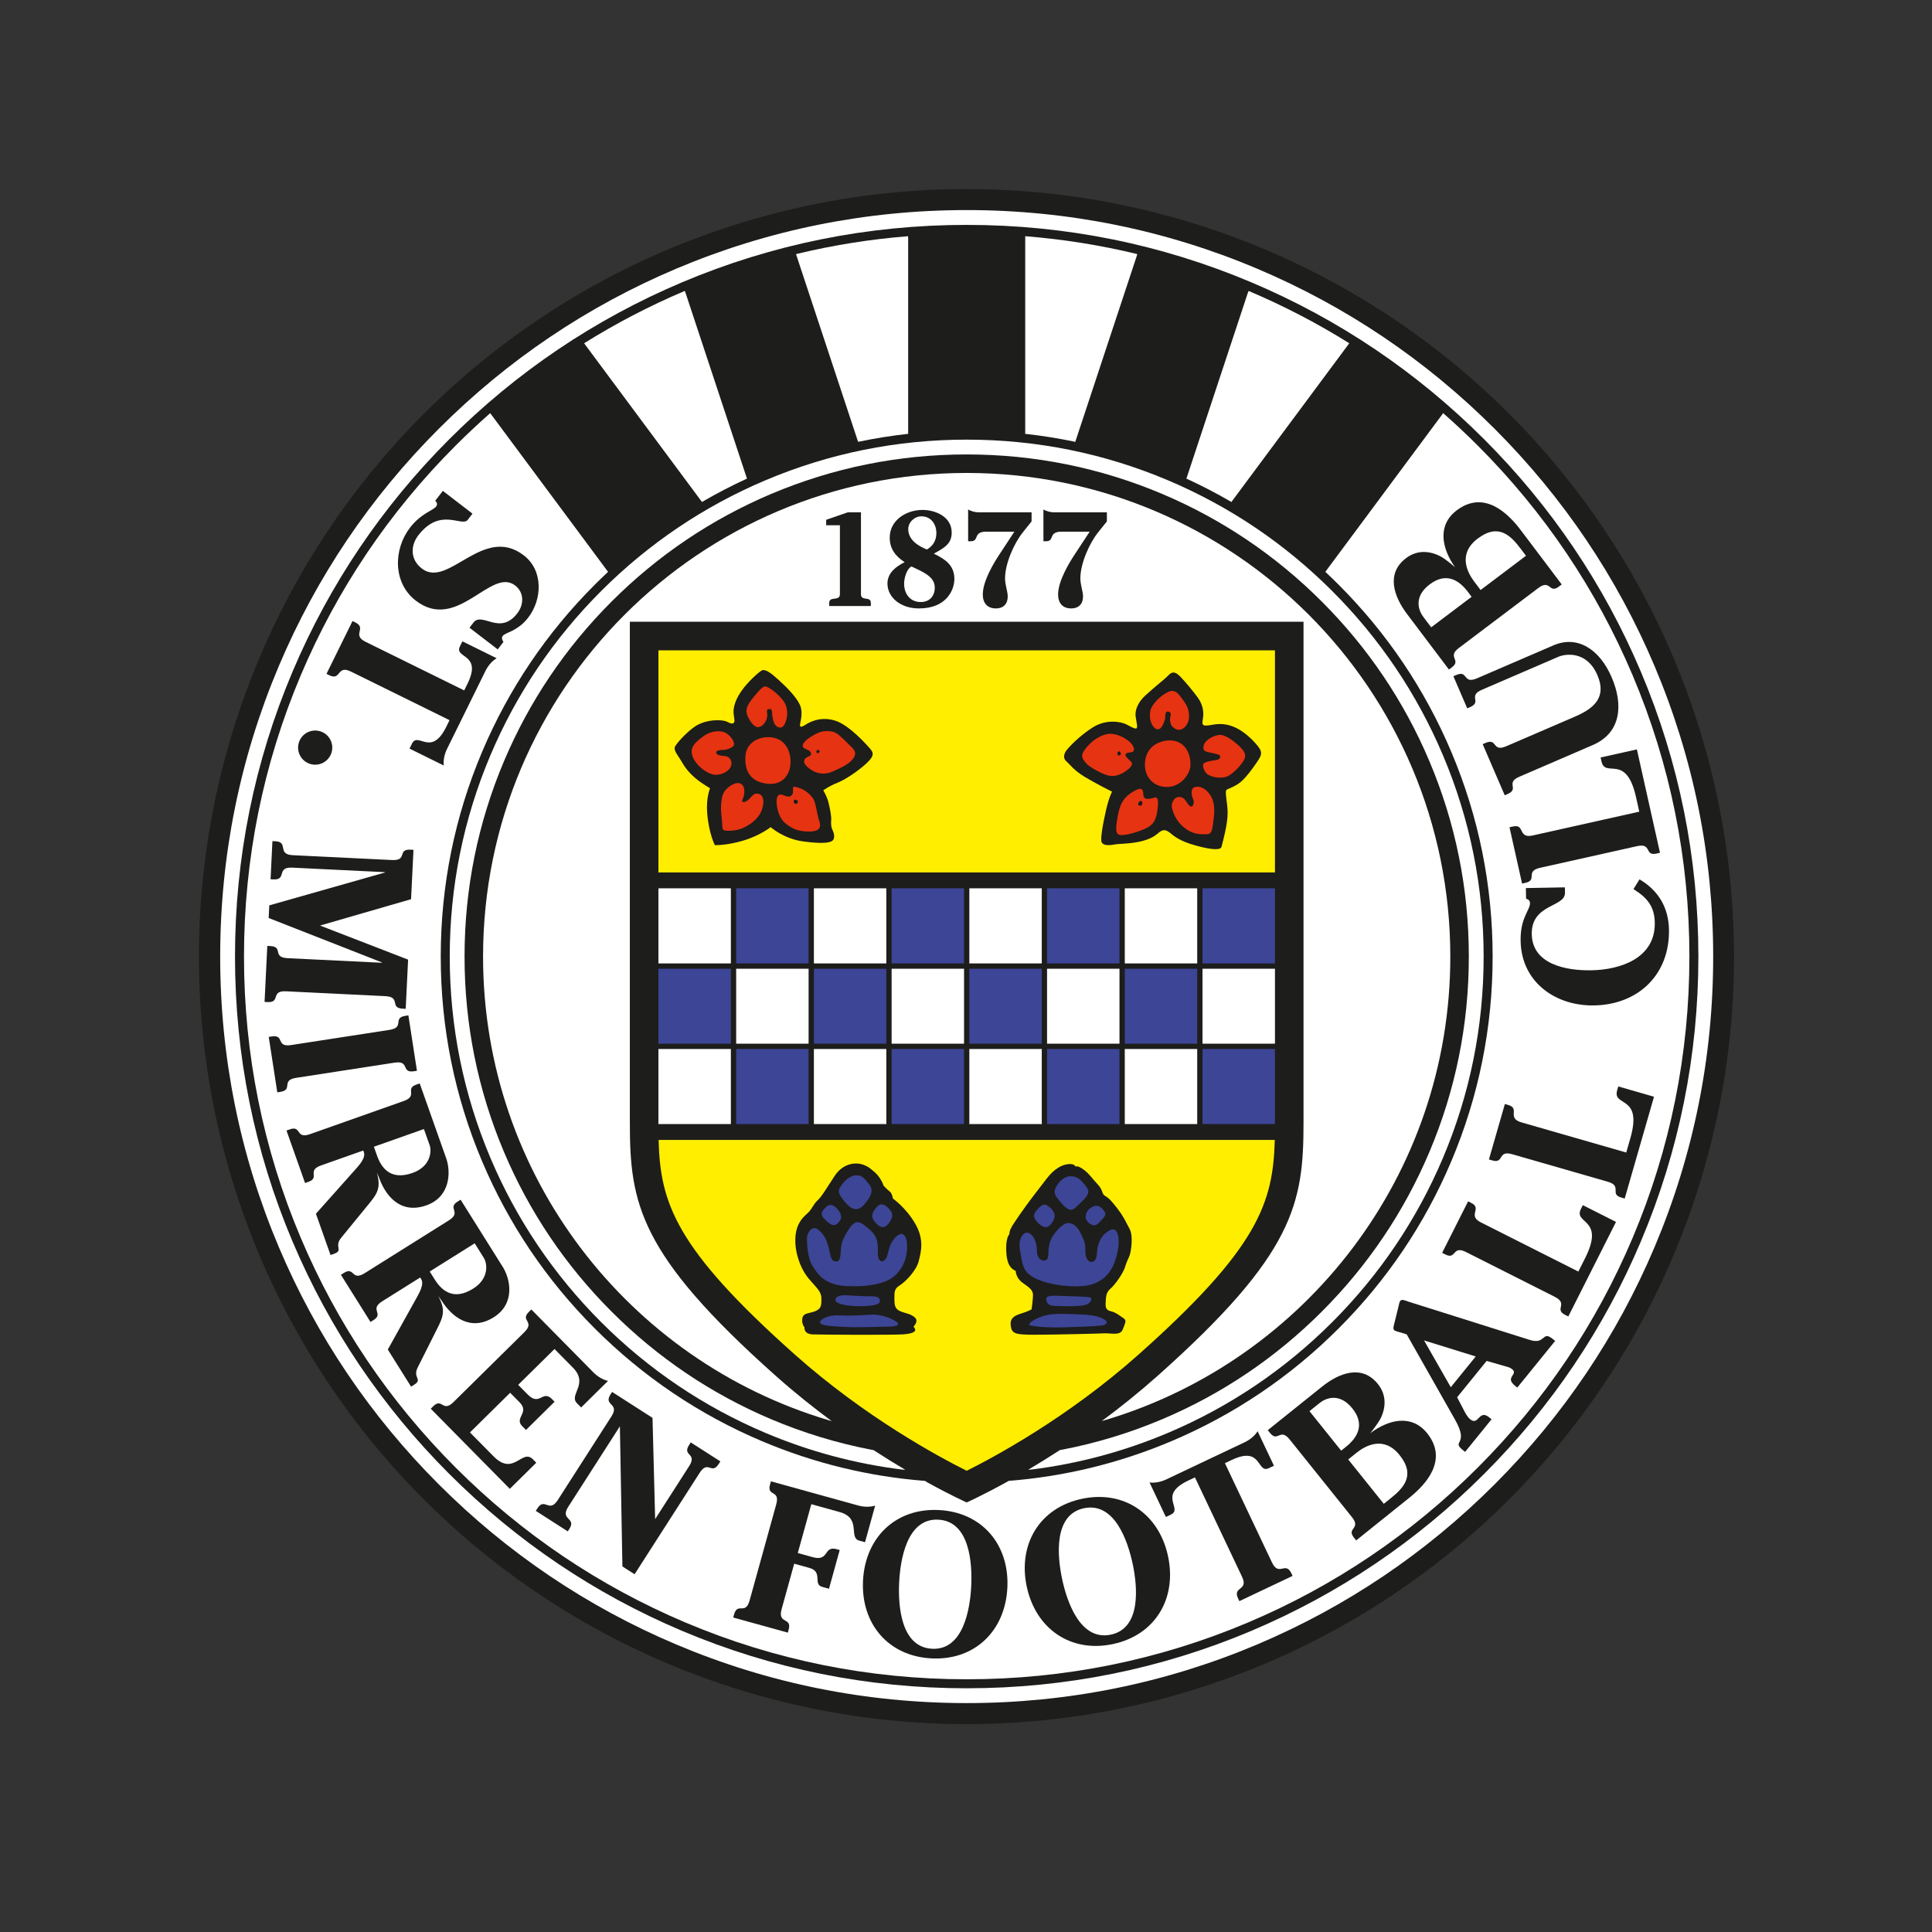 <?xml version="1.0" encoding="utf-8"?>
<!-- Generator: Adobe Illustrator 24.1.2, SVG Export Plug-In . SVG Version: 6.00 Build 0)  -->
<svg version="1.1" id="Слой_1" xmlns="http://www.w3.org/2000/svg" xmlns:xlink="http://www.w3.org/1999/xlink" x="0px" y="0px"
	 viewBox="0 0 1024 1024" style="enable-background:new 0 0 1024 1024;" xml:space="preserve">
<rect x="0" y="0" width="1024" height="1024" fill="#333333" stroke="none"/>
<style type="text/css">
	.st0{clip-path:url(#SVGID_2_);fill:#1D1D1B;}
	.st1{clip-path:url(#SVGID_2_);fill:#FFFFFF;}
	.st2{clip-path:url(#SVGID_2_);fill:#FFEE00;}
	.st3{clip-path:url(#SVGID_2_);fill:#3D4596;}
	.st4{clip-path:url(#SVGID_2_);fill:#E63312;}
</style>
<g>
	<g>
		<defs>
			<rect id="SVGID_1_" x="-442.667" y="-411" width="1910.667" height="1910.667"/>
		</defs>
		<clipPath id="SVGID_2_">
			<use xlink:href="#SVGID_1_"  style="overflow:visible;"/>
		</clipPath>
		
			<ellipse transform="matrix(0.707 -0.707 0.707 0.707 -208.44 510.796)" class="st0" cx="512.365" cy="507.008" rx="406.876" ry="406.876"/>
		<path class="st1" d="M361.417,864.353L361.417,864.353
			c47.798,20.217,98.585,30.467,150.948,30.467
			c52.362,0,103.148-10.251,150.947-30.467c46.179-19.533,87.655-47.498,123.277-83.12
			c35.623-35.623,63.588-77.099,83.12-123.277
			c20.217-47.799,30.467-98.587,30.467-150.949c0-52.362-10.251-103.148-30.467-150.948
			c-19.531-46.179-47.497-87.654-83.12-123.277
			c-35.622-35.621-77.099-63.587-123.277-83.118
			c-47.799-20.217-98.587-30.469-150.947-30.469
			c-52.362,0-103.149,10.252-150.948,30.469
			c-46.178,19.531-87.654,47.497-123.277,83.118
			c-35.622,35.623-63.587,77.099-83.119,123.277
			c-20.217,47.8-30.468,98.586-30.468,150.948c0,52.362,10.252,103.15,30.468,150.949
			c19.532,46.178,47.497,87.653,83.119,123.277
			C273.763,816.855,315.238,844.82,361.417,864.353z M358.358,871.583
			c-47.113-19.93-89.429-48.458-125.769-84.801
			c-36.341-36.34-64.87-78.655-84.798-125.769
			c-20.628-48.769-31.088-100.586-31.088-154.005
			c0-53.418,10.46-105.235,31.088-154.006
			c19.928-47.114,48.458-89.429,84.798-125.769
			c36.34-36.341,78.656-64.871,125.769-84.799
			c48.772-20.628,100.588-31.088,154.007-31.088c53.417,0,105.235,10.46,154.004,31.088
			c47.115,19.928,89.43,48.458,125.77,84.799
			c36.343,36.339,64.871,78.655,84.8,125.769
			c20.628,48.771,31.087,100.588,31.087,154.006
			c0,53.419-10.458,105.236-31.087,154.005
			c-19.929,47.114-48.457,89.429-84.8,125.769
			c-36.34,36.343-78.655,64.871-125.77,84.801
			c-48.769,20.628-100.585,31.087-154.004,31.087S407.13,892.212,358.358,871.583"/>
		<path class="st2" d="M349.931,462.419h325.347l0.478-0.009c0-53.534,0-105.595,0-117.729
			c-26.537,0-300.246,0-326.78,0c0,12.136,0,64.213,0,117.755L349.931,462.419z"/>
		<polygon class="st3" points="390.181,510.64 390.181,470.777 390.653,470.83 428.219,470.83 
			428.573,470.847 428.573,510.517 428.586,510.637 390.371,510.637 		"/>
		<path class="st3" d="M387.377,553.061v-39.618l-0.177-0.004h-38.017l-0.207,0.014
			c0,8.845,0,35.842,0,39.431l0.019,0.292h38.385L387.377,553.061z"/>
		<polygon class="st3" points="390.276,555.982 428.569,555.982 428.573,556.087 428.573,595.815 
			427.868,595.788 390.16,595.788 390.181,595.183 390.181,555.981 		"/>
		<path class="st3" d="M637.353,510.623v-39.798l0.265,0.006h37.59l0.549-0.001
			c0,8.89,0,23.542,0,39.726l-0.004,0.082H637.641L637.353,510.623z"/>
		<path class="st3" d="M637.353,555.981v39.762l0.498,0.045h37.918l-0.013-0.687
			c0,0,0-17.157,0-39.153l-0.619,0.035h-37.672L637.353,555.981z"/>
		<polygon class="st3" points="596.161,553.178 634.427,553.178 634.55,553.189 634.55,513.6 
			634.539,513.44 596.306,513.44 596.156,513.443 596.156,553.072 		"/>
		<polygon class="st3" points="554.961,510.534 554.961,470.847 555.147,470.83 593.136,470.83 
			593.353,470.824 593.353,510.641 593.153,510.637 554.953,510.637 		"/>
		<polygon class="st3" points="554.961,556.05 554.961,595.815 555.638,595.788 592.574,595.788 
			593.353,595.815 593.353,555.992 593.228,555.982 554.961,555.982 		"/>
		<polygon class="st3" points="513.765,553.048 513.765,513.444 513.902,513.44 552.029,513.44 
			552.158,513.443 552.158,553.178 552.065,553.178 513.771,553.178 		"/>
		<polygon class="st3" points="431.375,553.189 431.375,513.461 431.565,513.44 469.762,513.44 
			469.767,513.548 469.767,553.084 469.768,553.178 431.454,553.178 		"/>
		<polygon class="st3" points="472.572,556.074 472.572,595.743 473.285,595.788 510.431,595.788 
			510.963,595.743 510.963,555.981 510.841,555.982 472.572,555.982 		"/>
		<polygon class="st3" points="472.567,510.637 510.799,510.637 510.963,510.623 510.963,470.824 
			510.758,470.83 472.77,470.83 472.572,470.848 472.572,510.517 		"/>
		<path class="st1" d="M543.385,230.002V126.459l0.01-1.269
			c20.097,1.6,39.908,4.763,59.348,9.467l-0.121,0.645l-32.708,98.9
			l-0.618-0.15c-8.325-1.728-16.734-3.072-25.218-4.028L543.385,230.002z"/>
		<path class="st1" d="M371.233,264.948l-61.035-82.183l-0.59-0.844
			c16.812-10.501,34.459-19.694,52.865-27.528l0.546-0.173l32.746,99.015
			l0.139,0.436c-8.16,3.753-16.104,7.88-23.819,12.374L371.233,264.948z"/>
		<path class="st1" d="M586.238,752.535C691.795,720.821,768.696,622.895,768.696,507.008
			c0-141.568-114.763-256.332-256.331-256.332c-141.569,0-256.332,114.763-256.332,256.332
			c0,116.092,77.174,214.157,183.019,245.693l1.783,0.533
			c-9.651-7.121-19.656-15.107-29.59-23.947
			c-72.543-64.566-77.408-91.433-77.408-134.185V329.543h357.057v265.558
			c0,42.753-4.865,69.619-77.41,134.185c-9.91,8.818-19.893,16.792-29.523,23.899
			L586.238,752.535z"/>
		<path class="st1" d="M563.446,768.27c17.962-3.49,35.514-8.844,52.517-16.037
			c31.693-13.405,60.155-32.593,84.593-57.033
			c24.441-24.439,43.629-52.9,57.035-84.594
			c13.882-32.817,20.919-67.672,20.919-103.598s-7.037-70.781-20.919-103.598
			c-13.405-31.693-32.594-60.155-57.035-84.593
			c-24.438-24.44-52.9-43.628-84.593-57.033
			c-32.817-13.881-67.673-20.919-103.598-20.919c-35.926,0-70.781,7.038-103.599,20.919
			c-31.693,13.405-60.155,32.593-84.593,57.033
			c-24.439,24.438-43.627,52.9-57.033,84.593
			c-13.881,32.818-20.918,67.673-20.918,103.598s7.037,70.781,20.918,103.598
			c13.406,31.694,32.594,60.155,57.033,84.594
			c24.439,24.441,52.9,43.628,84.593,57.033
			c17.151,7.255,34.859,12.639,52.984,16.129l1.266,0.236
			c5.958,3.874,11.6,7.347,16.792,10.418l-1.391-0.083
			c-25.017-3.084-49.362-9.596-72.708-19.469
			c-32.631-13.801-61.931-33.554-87.088-58.712
			c-25.158-25.158-44.912-54.459-58.713-87.088
			c-14.291-33.789-21.538-69.674-21.538-106.656c0-36.981,7.246-72.865,21.538-106.656
			c13.801-32.629,33.555-61.929,58.713-87.088
			c25.158-25.158,54.458-44.911,87.088-58.712
			c33.79-14.292,69.674-21.538,106.656-21.538s72.865,7.246,106.656,21.538
			c32.63,13.801,61.93,33.554,87.088,58.712
			c25.158,25.159,44.909,54.458,58.711,87.088
			c14.294,33.79,21.54,69.675,21.54,106.656c0,36.982-7.246,72.867-21.54,106.656
			c-13.801,32.629-33.553,61.93-58.711,87.088
			c-25.158,25.158-54.458,44.911-87.088,58.714
			c-23.151,9.79-47.284,16.275-72.078,19.389l-1.978,0.137
			c5.213-3.082,10.874-6.571,16.856-10.462L563.446,768.27z"/>
		<path class="st1" d="M533.62,785.477c-13.037,7.202-21.255,10.85-21.255,10.85
			s-8.086-3.588-20.939-10.676l-1.111-0.737
			c-29.843-2.324-58.839-9.378-86.464-21.063
			c-33.198-14.04-63.007-34.137-88.6-59.73
			c-25.593-25.595-45.69-55.405-59.731-88.601
			c-14.543-34.381-21.916-70.89-21.916-108.513c0-37.623,7.374-74.133,21.916-108.513
			c14.041-33.197,34.138-63.007,59.731-88.601c2.142-2.141,4.314-4.244,6.515-6.31
			l0.548-0.454l-62.068-83.575l-0.439-0.562
			c-6.26,5.502-12.361,11.223-18.296,17.159
			c-35.186,35.185-62.809,76.152-82.1,121.763
			c-19.968,47.209-30.092,97.37-30.092,149.092
			c0,51.72,10.124,101.882,30.092,149.092
			c19.292,45.609,46.914,86.576,82.1,121.763
			c35.185,35.185,76.153,62.808,121.763,82.1
			c47.208,19.966,97.369,30.092,149.092,30.092
			c51.721,0,101.882-10.126,149.092-30.092c45.609-19.292,86.577-46.915,121.763-82.1
			c35.184-35.187,62.807-76.154,82.099-121.763
			c19.966-47.21,30.092-97.372,30.092-149.092c0-51.721-10.126-101.882-30.092-149.092
			c-19.294-45.611-46.915-86.577-82.099-121.763
			c-5.821-5.822-11.8-11.435-17.933-16.839l-0.354-0.365l-62.481,84.133
			l0.613,0.596c2.165,2.034,4.303,4.107,6.413,6.215
			c25.594,25.594,45.691,55.404,59.731,88.601
			c14.543,34.38,21.916,70.89,21.916,108.513c0,37.623-7.373,74.132-21.916,108.513
			c-14.04,33.196-34.137,63.005-59.731,88.601
			c-25.593,25.593-55.402,45.69-88.601,59.731
			c-27.566,11.659-56.501,18.709-86.279,21.047L533.62,785.477z"/>
		<path class="st1" d="M421.911,134.71l32.878,99.41l0.457-0.031
			c8.614-1.793,17.318-3.177,26.103-4.146l-0.003-0.877V125.991l-0.111-0.794
			c-19.831,1.584-39.384,4.689-58.577,9.297L421.911,134.71z"/>
		<path class="st1" d="M661.396,155.169l-32.585,98.535l0.371,0.13
			c7.844,3.62,15.484,7.587,22.916,11.894l0.553,0.356l62.483-84.133
			l-0.482-0.322c-16.809-10.466-34.451-19.626-52.849-27.428L661.396,155.169z"/>
		<path class="st2" d="M349.074,604.226c0.865,33.307,8.758,57.252,72.236,113.751
			c37.416,33.301,76.326,54.224,91.055,61.563
			c14.728-7.338,53.638-28.262,91.055-61.563
			c63.522-56.538,71.382-80.476,72.238-113.822l-0.8,0.043h-325.208L349.074,604.226z"
			/>
		<path class="st0" d="M437.89,275.5l11.444-3.956h6.994v43.378
			c0,3.956,5.229,0.848,5.229,4.591v1.696h-22.043v-1.696
			c0-3.743,5.652-0.636,5.652-4.591v-36.525h-7.276V275.5z"/>
		<path class="st0" d="M496.298,282.565c0-4.805-2.897-8.902-7.913-8.902
			c-3.602,0-6.993,3.038-6.993,6.783c0,5.652,5.156,8.901,9.89,10.809
			C494.602,289.276,496.298,286.38,496.298,282.565z M483.086,300.227
			c-2.613,1.414-3.884,6.288-3.884,9.114c0,5.369,3.108,9.749,8.831,9.749
			c4.662,0,7.417-3.18,7.417-7.63c0-4.874-4.238-7.207-8.054-9.185L483.086,300.227
			 M494.956,293.445c5.863,2.897,10.88,6.005,10.88,13.422
			c0,5.512-3.886,15.615-18.793,15.615c-9.821,0-16.673-5.935-16.673-13.212
			c0-5.651,4.592-9.043,9.113-11.304c-4.804-3.108-7.913-7.064-7.913-12.999
			c0-9.326,8.831-14.695,17.378-14.695c7.066,0,15.472,3.743,15.472,11.939
			c0,5.158-2.753,7.348-6.852,9.749L494.956,293.445"/>
		<path class="st0" d="M546.758,276.348l-4.521,5.653c-4.803,5.934-9.538,16.743-9.538,24.514
			c0,3.673,1.414,6.853,1.414,9.678c0,3.887-2.332,6.289-6.217,6.289
			c-4.665,0-6.996-2.897-6.996-7.417c0-7.348,6.289-17.381,8.761-21.124
			l7.983-12.151h-14.835c-7.419,0-3.461,5.087-8.337,5.087h-1.342v-16.884
			c1.624,1.059,3.815,1.553,5.723,1.553h27.905V276.348z"/>
		<path class="st0" d="M586.674,276.348l-4.521,5.653c-4.804,5.934-9.538,16.743-9.538,24.514
			c0,3.673,1.412,6.853,1.412,9.678c0,3.887-2.33,6.289-6.217,6.289
			c-4.662,0-6.993-2.897-6.993-7.417c0-7.348,6.287-17.381,8.759-21.124
			l7.982-12.151h-14.833c-7.419,0-3.464,5.087-8.337,5.087h-1.343v-16.884
			c1.625,1.059,3.815,1.553,5.723,1.553h27.906V276.348z"/>
		<path class="st0" d="M247.889,275.544c-3.05,3.971-14.515-6.986-26.197,8.219
			c-4.025,5.238-4.494,12.668,1.926,17.602
			c14.023,10.773,32.469-23.552,54.012-7.001
			c10.391,7.984,9.808,23.254,2.345,32.97c-2.727,3.547-5.733,5.538-8.219,6.85
			c-2.571,1.25-4.54,1.887-5.318,2.9c-0.78,1.014-0.24,2.235,0.41,3.136
			l-3.051,3.971l-14.952-11.488l2.077-2.704
			c4.609-5.999,14.002,7.131,23.283-4.95c3.504-4.562,3.727-10.974-1.171-14.738
			c-12.842-9.865-30.612,24.979-52.661,8.039
			c-12.165-9.346-11.916-27.155-3.088-38.645
			c5.842-7.603,12.251-9.127,13.875-11.239c0.844-1.098,0.472-2.19-0.477-3.053
			l4.025-5.237l15.713,12.073L247.889,275.544z"/>
		<path class="st0" d="M263.235,348.875c-2.517,1.492-4.645,4.124-5.918,6.705
			l-20.391,41.376c-1.273,2.58-2.064,5.872-1.713,8.777l-18.156-8.949
			l1.319-2.675c3.203-6.498,10.142,7.374,18.15-8.87l1.741-3.535l-52.269-25.762
			c-7.549-3.72-5.117,5.079-11.519,1.923l-1.433-0.705l13.798-27.998l1.434,0.706
			c6.403,3.155-2.058,6.587,5.491,10.308l52.269,25.762l1.743-3.537
			c8.006-16.243-7.223-13.298-4.02-19.796l1.319-2.676L263.235,348.875z"/>
		<path class="st0" d="M164.287,404.873c-4.768-1.53-7.385-6.621-5.855-11.39
			c1.531-4.767,6.622-7.384,11.39-5.854c4.768,1.53,7.384,6.622,5.853,11.389
			C174.146,403.787,169.054,406.402,164.287,404.873z"/>
		<path class="st0" d="M216.304,508.623l-1.273,26.07l-1.596-0.078
			c-7.13-0.348-0.763-6.223-9.17-6.634l-52.671-2.572
			c-8.406-0.41-2.642,6.057-9.771,5.71l-1.596-0.078l1.449-29.687l1.596,0.078
			c7.129,0.347,0.772,6.01,9.179,6.421l49.905,2.435l0.011-0.212l-59.968-23.513
			l0.326-6.703l61.219-17.385l0.011-0.213l-49.16-2.4
			c-8.406-0.41-2.667,6.59-9.797,6.243l-1.595-0.078l0.986-20.217l1.597,0.078
			c7.129,0.347,0.726,6.968,9.132,7.378l52.671,2.571
			c8.406,0.41,2.632-5.845,9.761-5.495l1.596,0.077l-1.278,26.176l-48.252,13.963
			L216.304,508.623z"/>
		<path class="st0" d="M220.989,567.54l-1.579,0.245
			c-7.054,1.087-1.979-5.841-10.296-4.557l-52.117,8.047
			c-8.317,1.284-1.389,6.358-8.443,7.448l-1.58,0.246l-4.535-29.376l1.579-0.245
			c7.055-1.088,1.979,5.84,10.296,4.555l52.117-8.047
			c8.318-1.284,1.389-6.359,8.444-7.448l1.579-0.243L220.989,567.54z"/>
		<path class="st0" d="M198.169,607.795l1.67,4.721c2.168,6.128,6.882,13.385,18.833,9.158
			c9.542-3.373,10.203-11.407,9.067-14.62l-3.057-8.637L198.169,607.795z
			 M170.147,617.709c-7.733,2.734-0.42,6.477-6.648,8.679l-1.808,0.641l-9.841-27.821
			l1.808-0.639c6.228-2.203,2.894,5.305,10.627,2.568l49.714-17.586
			c7.733-2.735,0.42-6.476,6.648-8.68l1.808-0.639l14.034,39.672
			c2.558,7.232,2.26,20.446-10.496,24.958
			c-14.06,4.971-21.833-5.498-25.102-14.738l-1.16-2.642
			c2.27,8.012,0.405,11.046-4.508,16.964l-14.435,17.651
			c-3.856,4.754,1.435,6.611-3.789,8.458l-1.807,0.641l-7.746-21.897l20.306-22.776
			c2.178-2.466,6.246-6.617,5.11-9.832l-0.32-0.903L170.147,617.709"/>
		<path class="st0" d="M227.764,673.926l2.661,4.243c3.453,5.504,9.64,11.558,20.379,4.822
			c8.574-5.377,7.466-13.361,5.653-16.249l-4.868-7.76L227.764,673.926z
			 M202.584,689.721c-6.949,4.359,1.005,6.413-4.591,9.923l-1.624,1.019
			l-15.682-24.999l1.625-1.018c5.595-3.51,3.982,4.544,10.932,0.186l44.671-28.024
			c6.949-4.359-1.004-6.413,4.592-9.921l1.623-1.019l22.361,35.648
			c4.077,6.496,6.673,19.456-4.788,26.646c-12.635,7.926-22.507-0.596-27.715-8.898
			l-1.709-2.325c3.964,7.322,2.807,10.691-0.694,17.539l-10.231,20.378
			c-2.723,5.482,2.846,6.138-1.848,9.082l-1.624,1.019l-12.341-19.674
			l14.839-26.662c1.587-2.884,4.65-7.823,2.839-10.712l-0.51-0.812
			L202.584,689.721"/>
		<path class="st0" d="M274.648,734.003l5.012,5.079c6.511,6.597,7.779-2.735,12.941,2.498
			l1.348,1.365l-15.166,14.965l-2.021-2.047
			c-4.34-4.398,4.115-7.055-1.348-12.589l-5.013-5.082l-21.309,21.027
			l12.496,12.662c10.699,10.845,15.093-4.267,20.856,1.571l1.795,1.821l-14.029,13.843
			l-41.902-42.465l1.365-1.349c4.702-4.639,4.873,3.573,10.712-2.187l37.537-37.038
			c5.84-5.763-2.37-6.044,2.332-10.683l1.364-1.348l32.922,33.369
			c2.021,2.047,4.871,3.873,7.73,4.496l-14.257,14.066l-2.245-2.276
			c-4.414-4.473,6.472-10.126-2.134-18.846l-9.727-9.859L274.648,734.003z"/>
		<path class="st0" d="M347.238,805.173l18.005-28.066c4.544-7.083-3.845-5.251,0.009-11.259
			l0.863-1.346l15.691,10.068l-0.863,1.345c-3.854,6.008-5.596-2.324-10.14,4.76
			l-34.457,53.709l-6.456-4.141l-1.338-74.27l-27.381,42.682
			c-4.544,7.082,4.473,5.655,0.619,11.662l-0.863,1.346l-16.948-10.873
			l0.863-1.346c3.854-6.008,6.225,2.728,10.77-4.357l28.473-44.385
			c4.544-7.083-4.383-5.596-0.529-11.603l0.862-1.345l21.43,13.748
			L347.238,805.173z"/>
		<path class="st0" d="M422.847,823.132l7.905,2.188c8.931,2.473,5.584-6.191,12.668-4.229
			l1.643,0.455l-5.686,20.532l-3.594-0.992c-5.134-1.424,0.667-7.998-6.828-10.072
			l-8.008-2.219l-6.681,24.127c-2.247,8.11,5.636,3.994,3.732,10.873l-0.426,1.539
			l-28.953-8.019l0.426-1.539c1.906-6.878,6.035,0.566,8.281-7.544l14.075-50.821
			c1.138-4.106-0.158-5.019-1.481-5.827c-1.324-0.809-2.676-1.515-1.823-4.596
			l0.512-1.849l46.304,12.824c2.771,0.769,6.153,0.932,8.941,0.046l-5.374,19.405
			l-3.079-0.854c-5.853-1.621,1.41-11.881-10.397-15.15l-14.989-4.152
			L422.847,823.132z"/>
		<path class="st0" d="M514.769,840.648c0.589-12.13-0.782-34.382-17.488-35.194
			c-16.599-0.808-20.123,21.206-20.708,33.23
			c-0.59,12.13,0.781,34.382,17.487,35.194
			C510.658,874.686,514.183,852.672,514.769,840.648z M457.414,837.858
			c1.114-22.877,17.238-38.625,40.116-37.512c22.984,1.119,37.504,18.358,36.397,41.129
			c-1.113,22.877-17.238,38.625-40.115,37.512
			C470.827,877.868,456.306,860.63,457.414,837.858"/>
		<path class="st0" d="M600.362,828.987c-2.512-11.881-9.496-33.052-25.86-29.592
			c-16.259,3.44-14.07,25.626-11.578,37.404
			c2.514,11.881,9.496,33.055,25.859,29.594
			C605.044,862.952,602.853,840.766,600.362,828.987z M544.184,840.872
			c-4.74-22.409,6.853-41.739,29.261-46.479
			c22.513-4.761,40.939,8.218,45.655,30.521
			c4.742,22.409-6.85,41.741-29.258,46.48
			C567.329,876.159,548.902,863.177,544.184,840.872"/>
		<path class="st0" d="M609.275,785.731c2.898,0.396,6.201-0.346,8.801-1.577l41.684-19.756
			c2.597-1.232,5.264-3.321,6.793-5.814l8.67,18.289l-2.697,1.279
			c-6.546,3.104-3.366-12.078-19.731-4.322l-3.563,1.689L674.191,828.175
			c3.605,7.605,7.165-0.802,10.221,5.648l0.685,1.444l-28.206,13.369l-0.685-1.444
			c-3.057-6.451,5.706-3.884,2.101-11.489l-24.958-52.657l-3.563,1.687
			c-16.365,7.757-2.602,14.908-9.147,18.011l-2.697,1.277L609.275,785.731z"/>
		<path class="st0" d="M733.437,797.056l3.491-2.799
			c6.899-5.533,13.544-12.229,4.879-23.033
			c-8.333-10.389-18.008-5.085-22.828-1.219l-4.404,3.533L733.437,797.056z
			 M710.842,768.883l2.576-2.066c5.901-4.732,10.301-11.676,3.369-20.319
			c-6.931-8.643-14.265-5.356-17.257-2.956l-5.485,4.398L710.842,768.883
			 M718.805,816.44l-1.199-1.494c-4.132-5.154,4.053-4.48-1.08-10.881
			l-32.993-41.136c-5.068-6.315-6.254,1.739-10.386-3.414l-1.201-1.496
			l28.754-23.063c8.974-7.199,21.098-12.007,29.628-1.369
			c4.443,5.54,4.292,11.963,1.687,17.668c-1.381,3.029-5.763,8.408-5.763,8.408
			c2.357-1.811,5.12-3.497,8.071-4.717c7.311-3.021,15.777-3.179,22.094,4.695
			c11.397,14.212-0.798,27.27-9.442,34.202L718.805,816.44"/>
		<path class="st0" d="M768.948,735.255l13.222-16.298l-27.394-8.506L768.948,735.255z
			 M772.307,740.588l3.596,6.895c0.77,1.587,1.889,3.589,3.376,4.797
			c4.467,3.625,4.498-5.543,10.041-1.045l1.241,1.008l-14.027,17.291l-1.242-1.009
			c-6.287-5.101,3.694-2.354-4.097-16.083l-25.611-45.197l-2.507-0.799
			c-0.549-0.173-3.422-0.855-4.002-1.325c-0.992-0.808-0.331-2.466-0.127-3.396
			l2.397-9.717c0.086-0.616,0.396-2.011,0.867-2.59
			c0.805-0.99,2.878,0.003,4.606,0.58l63.901,20.156
			c8.697,2.805,6.423-5.213,12.297-0.448l1.241,1.005l-20.07,24.737l-1.24-1.008
			c-5.625-4.562,2.039-5.891-1.52-8.778c-0.992-0.805-2.007-1.077-3.252-1.404
			l-10.228-2.949L772.307,740.588"/>
		<path class="st0" d="M856.517,647.634l-25.286,50.125l-1.713-0.862
			c-5.896-2.974,1.879-5.854-5.444-9.547l-47.085-23.753
			c-7.322-3.696-5.016,4.272-10.915,1.294l-1.712-0.862l13.772-27.3l1.71,0.865
			c5.899,2.974-2.262,6.614,5.064,10.308l51.646,26.055l3.55-7.039
			c10.893-21.59-6.368-17.889-2.144-26.258l0.957-1.903L856.517,647.634z"/>
		<path class="st0" d="M876.658,581.293l-15.527,53.952l-1.843-0.531
			c-6.348-1.827,0.759-6.1-7.125-8.369l-50.677-14.586
			c-7.883-2.266-4.136,5.13-10.484,3.304l-1.843-0.531l8.457-29.382l1.844,0.528
			c6.346,1.828-0.996,6.921,6.889,9.19l55.591,16l2.178-7.577
			c6.689-23.239-9.58-16.393-6.988-25.401l0.589-2.049L876.658,581.293z"/>
		<path class="st0" d="M829.418,470.315l0.053,2.877
			c0.143,7.775-17.902,5.76-17.605,21.951
			c0.295,16.19,18.679,19.37,31.567,19.134
			c15.765-0.287,33.976-6.587,33.635-25.227
			c-0.151-8.416-3.858-13.035-10.653-17.387l-0.646-0.414l3.208-5.173
			c10.016,5.891,15.404,14.955,15.618,26.672
			c0.432,23.646-16.108,39.718-39.649,40.149
			c-20.558,0.375-38.585-12.401-38.983-34.129
			c-0.111-6.179,1.091-10.25,2.424-13.258c1.222-3.005,2.573-4.948,2.538-6.759
			c-0.026-1.491-0.782-2.01-2.069-2.413l-0.102-5.645L829.418,470.315z"/>
		<path class="st0" d="M867.585,397.191l12.239,54.792l-1.87,0.418
			c-6.447,1.441-2.26-5.716-10.265-3.928l-51.466,11.495
			c-8.005,1.79-1.17,6.484-7.618,7.924l-1.87,0.418l-6.667-29.839l1.873-0.418
			c6.447-1.44,2.445,6.549,10.451,4.76l56.456-12.611l-1.719-7.694
			c-5.274-23.6-16.269-9.792-18.312-18.942l-0.468-2.079L867.585,397.191z"/>
		<path class="st0" d="M785.855,394.418l1.467-0.633c6.554-2.827,3.343,5.056,11.07,1.723
			l36.583-15.78c10.077-4.346,16.665-10.321,11.686-21.864
			c-5.739-13.303-17.261-11.233-20.685-9.757l-40.498,17.468
			c-7.727,3.333,0.212,6.406-6.341,9.234l-1.47,0.632l-7.34-17.021l1.467-0.631
			c6.555-2.828,3.34,5.055,11.067,1.723l40.5-17.468
			c12.911-5.57,24.54,2.293,30.827,16.868
			c6.33,14.673,5.062,29.489-10,35.987l-38.837,16.751
			c-7.727,3.332,0.213,6.405-6.342,9.233l-1.469,0.633L785.855,394.418z"/>
		<path class="st0" d="M808.808,294.565l-2.694-3.572
			c-5.327-7.058-11.824-13.898-22.879-5.555
			c-10.63,8.021-5.614,17.85-1.892,22.782l3.399,4.506L808.808,294.565z
			 M779.982,316.32l-1.988-2.635c-4.557-6.037-11.367-10.64-20.212-3.967
			c-8.844,6.674-5.773,14.101-3.463,17.162l4.236,5.613L779.982,316.32
			 M827.754,309.763l-1.53,1.155c-5.272,3.979-4.358-4.184-10.906,0.758
			l-42.092,31.765c-6.464,4.877,1.552,6.302-3.72,10.28l-1.532,1.155
			l-22.203-29.422c-6.929-9.183-11.378-21.443-0.492-29.657
			c5.88-4.437,12.566-3.903,18.342-0.842c2.744,1.454,7.603,5.685,7.603,5.685
			c-1.631-2.254-3.14-4.861-4.254-7.632c-3.026-7.53-3.144-16.281,5.121-22.519
			c14.543-10.974,27.235,1.602,33.908,10.445L827.754,309.763"/>
		<path class="st0" d="M436.348,418.912c0,0,2.944-2.242,7.57-4.065
			c4.626-1.822,11.495-6.728,15.139-10.091c3.645-3.365,4.345-5.187,2.524-7.43
			c-1.823-2.243-11.354-12.896-18.644-15.279c-8.565-2.8-14.718,1.262-16.26,2.243
			c-1.542,0.981-2.804,1.402-2.663-0.14c0.14-1.543,1.682-6.169,0.14-10.094
			c-1.542-3.925-6.448-9.111-11.074-13.316c-4.627-4.205-6.729-5.607-8.692-5.607
			c-1.122,0-6.618,5.022-9.812,8.972c-5.327,6.588-6.028,11.494-5.747,14.158
			c0.281,2.663,0.842,4.204,0,4.905c-0.841,0.702-1.882,0.13-3.644-0.701
			c-2.383-1.121-10.845-1.479-16.961,2.664c-4.346,2.944-10.551,9.676-10.653,11.214
			c-0.14,2.103,1.708,3.85,4.205,8.131c3.926,6.729,9.673,10.372,14.578,13.317
			c0,0-2.165,4.911-1.541,13.036c0.841,10.933,4.065,17.1,4.065,17.1
			s6.027,0.281,14.998-2.383c8.972-2.663,14.579-7.148,14.579-7.148
			s6.868,6.168,17.242,7.569c10.372,1.402,14.157,0.702,15.559-0.42
			c1.402-1.121,0.842-3.925,0-5.607c-0.842-1.681-0.842-3.504-0.701-5.326
			s-0.607-5.934-1.448-9.298C438.264,421.949,436.348,418.912,436.348,418.912z"/>
		<path class="st0" d="M665.676,394.241c3.83,4.288,3.224,5.747,0.56,9.672
			c-2.663,3.925-5.606,7.85-8.27,10.233c-2.664,2.383-6.309,3.645-7.71,4.345
			c-1.401,0.701,0.42,6.853,0.42,12.336c0,6.307-2.524,14.998-3.225,17.943
			c-0.406,1.709-4.205,1.962-13.456-0.561c-9.252-2.523-11.774-5.186-14.158-7.009
			c-2.383-1.823-3.923-1.402-6.027,0.42c-2.103,1.823-4.908,3.505-10.513,4.626
			c-5.608,1.122-9.954,0.842-12.896,1.402c-2.946,0.561-5.609,0.42-6.45-1.121
			c-0.841-1.542,0.422-8.831,2.103-16.401c1.682-7.569,3.363-10.513,3.363-10.513
			s-8.971-4.486-14.718-7.99s-7.849-6.729-9.531-8.13
			c-1.682-1.402-1.401-3.645-0.141-5.467c1.261-1.823,6.869-7.849,14.158-12.476
			c7.289-4.626,15.139-2.944,17.663-1.682c2.522,1.261,4.204,2.383,5.326,2.242
			c1.123-0.14,0.14-3.365-0.278-6.448c-0.422-3.085,1.181-7.361,5.045-10.933
			c5.606-5.187,10.232-8.551,12.336-10.794c2.102-2.243,3.784-1.962,6.588,0.982
			c2.803,2.943,6.726,7.71,8.971,10.793c2.243,3.084,3.363,6.868,2.805,10.653
			c-0.561,3.786-1.123,4.907,4.905,3.786
			C648.575,383.026,656.285,383.729,665.676,394.241z"/>
		<path class="st0" d="M485.083,648.568c4.798,8.303,3.177,14.577,1.869,19.811
			c-1.307,5.232-7.101,11.025-10.092,12.897c-2.99,1.869-2.804,3.549-2.804,7.288
			c0,3.738,0.561,5.233,2.991,6.355s5.606,1.309,7.849,3.363
			c2.242,2.056-0.747,4.86-0.747,4.86c2.056,2.056,0.934,3.736-5.794,4.11
			c-6.728,0.374-42.801,0.187-47.659,0c-4.86-0.186-4.299-3.737-4.299-3.737
			s-1.682-1.867-1.121-4.858c0.56-2.992,3.925-2.43,6.915-3.739
			c2.99-1.309,3.177-2.803,3.177-6.542s-2.055-5.232-6.542-10.467
			c-4.485-5.232-7.476-13.644-7.289-21.119c0.188-7.477,3.365-11.027,6.168-13.457
			c2.802-2.429,3.177-4.861,5.607-7.102s4.672-6.355,9.158-13.083
			c4.485-6.729,11.206-7.268,15.139-5.793c2.99,1.122,3.738,2.057,5.981,3.925
			c2.243,1.869,4.298,5.421,4.673,7.101c0,0,2.242,2.432,3.365,3.179
			c1.122,0.747,1.682,3.738,1.682,3.738S480.223,640.156,485.083,648.568z"/>
		<path class="st0" d="M566.571,616.98c-3.923,0.23-8.037,2.803-11.774,7.662
			c-3.739,4.859-9.907,12.71-14.391,19.251
			c-4.485,6.544-5.419,8.038-5.419,10.28c0,0-1.683,1.496-1.683,7.104
			c0,5.606,0.746,10.465,5.046,12.334c0,0,0,3.739,3.737,6.355
			c3.739,2.617,5.419,3.926,5.419,6.356c0,2.429-0.746,7.661-0.746,7.661
			s-1.87,1.122-5.606,2.245c-3.738,1.12-5.982,2.615-5.422,6.541
			c0.56,3.925,2.056,4.672,12.15,4.672c10.091,0,33.642-0.562,37.38-0.747
			c3.738-0.186,8.599,1.496,9.907-2.243c1.307-3.738,2.243-4.486,0-5.981
			s-3.739-2.803-5.982-3.365c-2.243-0.56-3.363-1.122-3.177-4.485
			c0.187-3.363,0.187-5.606,2.617-7.664c2.429-2.054,6.726-8.224,7.662-11.4
			c0.934-3.177,1.683-4.113,2.43-6.169c0.747-2.055,2.056-10.278,0-14.016
			c-2.056-3.739-2.805-5.982-6.355-10.655c-3.552-4.67-4.859-5.792-6.729-6.915
			c-1.867-1.122-0.746-2.803-3.925-6.168c-3.177-3.363-4.112-5.233-7.289-7.662
			c-3.177-2.43-4.485-1.682-4.485-1.682S569.75,616.793,566.571,616.98z"/>
		<path class="st4" d="M406.211,390.738c-4.766,0.28-10.654,3.177-11.12,9.999
			c-0.454,6.618,1.614,13.633,11.774,14.671
			c8.224,0.841,12.243-5.233,12.149-11.868
			C418.928,397.465,415.633,390.183,406.211,390.738z"/>
		<path class="st4" d="M366.588,398.306c-0.093,2.803,2.242,6.822,6.168,9.625
			c4.031,2.879,6.729,3.365,10.186,2.056c3.457-1.308,4.86-3.551,4.766-5.513
			c-0.094-1.963-1.403-3.738-4.112-3.832c-2.71-0.094-4.019-0.934-4.019-1.869
			c0-0.935,1.964-1.309,3.831-1.309c1.87,0,5.141-1.215,5.608-2.617
			c0.467-1.402-1.495-4.673-4.112-6.261c-2.617-1.589-7.756-1.495-11.868,1.494
			C368.924,393.073,366.694,395.129,366.588,398.306z"/>
		<path class="st4" d="M383.315,439.798c0.901,0.898,6.261,0.654,9.532-0.561
			c3.27-1.215,8.691-4.485,10.653-9.252c1.962-4.766,1.214-8.412-1.216-9.157
			c-2.429-0.749-3.177,0.56-5.139,2.615c-1.962,2.057-3.645,1.776-3.832,1.309
			c-0.186-0.468,1.216-2.243,1.216-5.233c0-2.99-1.402-4.673-3.739-4.486
			c-2.336,0.188-7.141,2.908-8.037,7.383c-1.028,5.141-0.559,8.317-0.186,11.494
			C382.942,437.088,382.661,439.144,383.315,439.798z"/>
		<path class="st4" d="M421.91,423.912c-1.205-0.24-1.495,0.561-1.122,1.402
			c0.375,0.84,1.122,1.028,1.777,0.374
			C423.219,425.033,422.845,424.098,421.91,423.912z M430.975,423.258
			c1.448,2.068,2.056,8.504,3.27,11.961c1.03,2.931,0.561,5.514-5.421,5.514
			c-5.98,0-9.345-1.589-12.988-4.766c-3.645-3.178-4.766-10.56-4.019-13.084
			c0.748-2.523,2.337-1.869,4.767-0.934c2.43,0.934,3.738-0.748,3.738-2.243
			s-0.265-2.922,0.841-2.71C426.022,417.932,429.013,420.454,430.975,423.258"/>
		<path class="st4" d="M432.657,398.4c-0.122,0.852,1.402,1.214,1.682,0
			C434.62,397.185,432.844,397.091,432.657,398.4z M435.742,387.747
			c2.335-0.468,5.606-0.375,7.661,0.934c2.057,1.308,5.607,5.046,8.131,7.477
			c2.522,2.429,2.056,4.485-0.094,6.821c-2.15,2.337-6.354,4.299-10.186,5.981
			c-3.832,1.683-7.57,1.215-10.373-0.374c-2.804-1.587-4.579-3.457-4.673-4.765
			c-0.094-1.308,0.747-2.243,2.056-2.711c1.309-0.466,2.15-1.215,1.309-2.522
			c-0.842-1.308-3.365-1.589-3.926-2.617c-0.56-1.027,0.243-2.69,2.804-4.578
			C430.228,390.082,433.405,388.214,435.742,387.747"/>
		<path class="st4" d="M405.557,363.823c-1.216,0.076-2.617,1.308-5.795,5.233
			c-3.177,3.925-5.046,6.542-3.644,10.094c1.402,3.551,3.832,6.354,5.608,6.26
			c1.775-0.094,3.177-1.308,4.298-3.55c1.122-2.243,0.467-4.113,0.467-5.047
			c0-0.935,0.748-1.028,1.682-1.028c0.935,0,1.028,1.309,1.121,2.897
			c0.094,1.589,0.561,3.924,1.403,5.232c0.84,1.31,3.457,3.085,5.139,0
			c1.682-3.083,2.243-8.316-0.468-12.241
			C412.659,367.748,407.052,363.729,405.557,363.823z"/>
		<path class="st4" d="M620.259,392.419c-2.816-0.088-8.409,0.981-11.355,5.467
			c-2.943,4.485-2.242,9.812-1.12,12.476c1.12,2.663,4.485,7.009,11.215,6.729
			c6.726-0.28,11.493-6.307,11.914-11.074
			C631.335,401.25,629.23,392.7,620.259,392.419z"/>
		<path class="st4" d="M618.999,377.14c-1.287-0.143-1.404,1.682-1.404,2.944
			c0,1.261-0.7,3.083-1.542,4.626c-0.841,1.542-2.522,2.944-4.485,0.7
			s-2.524-5.747-1.823-8.831c0.701-3.084,4.626-7.009,7.57-8.831
			c2.943-1.822,5.187-2.663,8.129,1.122c2.944,3.785,5.048,6.729,4.767,11.214
			c-0.281,4.486-3.224,6.729-5.327,6.729c-2.102,0-3.925-1.823-4.347-3.083
			c-0.419-1.263-0.56-2.664-0.138-4.206
			C620.819,377.981,620.259,377.28,618.999,377.14z"/>
		<path class="st4" d="M605.401,425.079c-0.351-1.399-2.383,0-2.102,1.262
			C603.58,427.602,605.961,427.323,605.401,425.079z M612.129,422.698
			c1.542-0.422,2.102,1.681,1.261,7.288c-0.841,5.608-2.803,7.43-5.886,8.971
			c-3.085,1.543-9.112,3.505-12.757,3.645s-3.645-2.383-2.383-9.673
			c1.26-7.289,3.365-10.372,8.13-13.316c4.767-2.944,5.467-1.126,5.467,1.401
			C605.961,424.8,610.587,423.118,612.129,422.698"/>
		<path class="st4" d="M594.046,399.428c-0.275-2.201-2.102-0.841-1.823,0.281
			C592.504,400.829,594.185,400.549,594.046,399.428z M599.233,393.68
			c2.102,2.103,2.383,4.485,0.839,4.907c-1.542,0.42-3.081,0.14-3.503,1.261
			c-0.42,1.121,1.823,2.664,3.084,4.065c1.261,1.402-1.261,4.065-4.766,5.888
			c-4.108,2.135-6.869,2.102-12.336-0.701c-5.468-2.803-6.869-4.205-8.412-6.588
			c-1.54-2.383,0.141-4.626,2.944-7.71c2.805-3.083,7.829-6.005,11.496-5.887
			C592.926,389.055,597.13,391.578,599.233,393.68"/>
		<path class="st4" d="M639.324,392.84c-1.687,1.688-2.243,4.766-0.141,5.467
			c2.103,0.701,6.307,1.262,7.15,1.963c0.839,0.7,0.56,2.382-2.245,2.663
			c-2.802,0.281-5.887,1.122-6.306,1.962c-0.42,0.842,0.141,3.645,1.823,5.187
			c1.682,1.542,7.567,3.224,11.493,1.122c3.926-2.103,8.27-7.71,8.69-9.393
			c0.42-1.682,0.281-3.504-3.503-6.869c-3.785-3.364-6.449-4.765-8.551-5.326
			C645.631,389.055,641.565,390.597,639.324,392.84z"/>
		<path class="st4" d="M623.904,422.558c-1.512,0.411-3.504,3.224-2.665,6.027
			c0.842,2.804,2.103,6.168,5.468,9.252c3.363,3.082,6.869,4.345,10.654,4.345
			c3.784,0,4.764,0.28,5.467-4.766c0.7-5.047,1.821-11.495-1.542-16.261
			c-3.363-4.766-7.289-4.625-8.693-3.644c-1.399,0.98-1.258,3.784-0.279,5.887
			c0.982,2.103,0,4.345-1.12,4.064c-1.123-0.279-1.964-2.102-3.085-3.504
			C626.988,422.558,625.445,422.136,623.904,422.558z"/>
		<path class="st3" d="M453.496,622.961c-2.805,0.148-5.979,2.803-7.663,5.419
			c-1.682,2.617-2.055,3.552,1.309,7.851c3.365,4.3,6.915,6.728,10.84,2.242
			c3.925-4.483,5.234-7.661,2.616-10.84
			C457.982,624.457,457.048,622.775,453.496,622.961z"/>
		<path class="st3" d="M443.591,640.532c-2.256-2.42-4.298-2.617-6.541,0
			c-2.243,2.616-2.243,3.55,1.122,6.726c3.364,3.179,4.86,2.246,6.542,0.374
			C446.395,645.763,446.208,643.333,443.591,640.532z"/>
		<path class="st3" d="M433.685,651.744c-3.084-2.505-5.98,1.309-5.98,4.673
			c0,3.363,0.373,10.465,2.99,14.577c2.617,4.113,6.167,10.091,17.943,10.653
			c11.775,0.562,21.681-1.307,26.353-6.166c4.673-4.859,5.98-10.28,5.793-15.7
			c-0.186-5.419-2.802-7.849-6.541-3.55c-3.738,4.299-3.177,8.597-4.673,10.84
			c-1.495,2.243-4.298,2.243-4.298-2.99s0.187-8.411-4.298-12.336
			c-4.485-3.925-7.103-6.169-10.841-0.562c-3.738,5.608-4.299,8.037-4.485,11.776
			c-0.188,3.739-0.561,5.792-2.617,5.606c-2.057-0.186-2.43-0.934-3.551-6.166
			C438.357,657.165,436.676,654.173,433.685,651.744z"/>
		<path class="st3" d="M470.504,639.97c-3.38-3.182-5.42-1.122-7.102,1.496
			c-1.681,2.616-1.495,4.298,0.749,6.728c2.242,2.429,4.485,3.363,6.914,0.187
			C473.495,645.202,473.682,642.959,470.504,639.97z"/>
		<path class="st3" d="M448.263,686.506c-4.664-0.291-6.168,1.872-5.233,3.179
			c0.934,1.309,4.858,2.616,12.708,2.616s10.654-1.12,10.654-2.616
			c0-1.496-0.749-2.616-4.299-2.616C458.543,687.069,454.245,686.881,448.263,686.506z
			"/>
		<path class="st3" d="M444.339,697.16c-4.858-0.22-9.719,1.87-9.719,3.739
			c0,1.869,7.102,2.056,13.831,2.43c6.729,0.371,18.13-0.187,22.054-0.187
			c3.926,0,7.477-0.749,4.299-2.805c-3.177-2.056-8.41-3.739-12.709-3.55
			C457.795,696.975,452.562,697.535,444.339,697.16z"/>
		<path class="st3" d="M567.694,623.429c-3.504-0.147-6.449,2.803-7.992,5.747
			c-1.542,2.941-0.559,4.344,1.964,7.429c2.522,3.082,5.326,6.168,8.13,3.645
			c2.803-2.524,6.028-5.468,6.728-7.291c0.701-1.821,0.281-2.805-1.823-5.327
			C572.6,625.111,571.058,623.569,567.694,623.429z"/>
		<path class="st3" d="M556.479,639.97c-2.394-2.119-3.785-2.103-6.307,0.7
			c-2.524,2.805-2.944,4.207-0.42,7.009c2.524,2.803,5.046,3.925,7.288,1.122
			C559.282,645.997,560.123,643.195,556.479,639.97z"/>
		<path class="st3" d="M578.206,640.11c-2.679,1.705-3.644,5.186-1.962,7.148
			c1.683,1.964,3.925,3.365,6.309,0.701c2.383-2.664,4.483-3.785,2.522-6.309
			C583.112,639.128,581.29,638.147,578.206,640.11z"/>
		<path class="st3" d="M566.151,648.238c-3.087,0-6.869,4.767-8.552,7.572
			c-1.68,2.805-1.961,6.867-1.961,9.111c0,2.243-0.982,3.224-2.384,3.224
			c-1.401,0-3.644-1.402-3.644-4.905c0-3.504-1.122-7.57-3.504-9.252
			c-2.381-1.683-4.066,0.14-4.907,1.962s-1.261,3.644-0.14,9.252
			c1.122,5.606,1.122,9.393,8.551,12.755c7.429,3.366,19.626,4.627,26.633,3.366
			c7.01-1.263,12.056-5.468,14.579-12.477c2.522-7.007,2.664-13.176,1.122-15.84
			c-1.541-2.663-3.915-1.195-6.588,1.122c-2.102,1.823-3.786,6.027-3.925,9.672
			c-0.141,3.645-1.263,5.046-3.084,5.046c-1.823,0-3.225-2.524-3.085-6.168
			c0.141-3.645-0.7-5.186-2.243-8.551
			C571.478,650.762,569.236,648.238,566.151,648.238z"/>
		<path class="st3" d="M560.545,686.789c-4.483-0.153-6.729,0.14-5.888,2.805
			c0.841,2.662,2.943,2.522,7.57,2.662c4.626,0.141,11.354,0.141,13.738-0.841
			c2.383-0.982,3.224-3.365,1.682-3.785
			C576.105,687.209,568.815,687.069,560.545,686.789z"/>
		<path class="st3" d="M551.152,698.144c-5.245,2.098-6.447,4.063-5.186,4.344
			c1.261,0.281,6.728,1.402,19.485,0.982c12.755-0.42,18.783-0.701,19.904-1.263
			c1.122-0.559,2.242-1.68-0.42-3.084c-2.664-1.401-5.186-2.243-14.017-2.522
			C562.085,696.32,556.76,695.901,551.152,698.144z"/>
		<path class="st1" d="M387.377,510.482v-39.636l-0.511-0.017h-37.847l-0.043,0.901
			c0,6.338,0,38.901,0,38.927l0.184-0.021h38.216L387.377,510.482z"/>
		<path class="st1" d="M387.253,555.982h-38.258l-0.019,0.143c0,23.41,0,38.976,0,38.976
			l-0.027,0.687h38.408l0.019-0.534v-39.273L387.253,555.982z"/>
		<polygon class="st1" points="390.276,553.178 428.569,553.178 428.573,553.072 428.573,513.601 
			428.586,513.44 390.423,513.44 390.181,513.444 390.181,553.178 		"/>
		<polygon class="st1" points="431.375,510.64 431.375,470.824 431.583,470.83 469.454,470.83 
			469.767,470.847 469.767,510.5 469.78,510.637 431.478,510.637 		"/>
		<polygon class="st1" points="596.156,510.623 596.156,470.824 596.453,470.83 634.02,470.83 
			634.55,470.847 634.55,510.623 634.4,510.637 596.289,510.637 		"/>
		<path class="st1" d="M637.353,553.084v-39.482l0.009-0.162h38.268l0.127-0.014
			c0,13.129,0,27.083,0,39.675l-0.549,0.078h-37.858L637.353,553.084z"/>
		<polygon class="st1" points="596.156,556.099 596.156,595.815 596.711,595.788 634.066,595.788 
			634.55,595.815 634.55,555.991 634.465,555.982 596.161,555.982 		"/>
		<polygon class="st1" points="554.961,553.072 554.961,513.618 554.954,513.44 593.242,513.44 
			593.353,513.444 593.353,553.178 593.242,553.178 554.961,553.178 		"/>
		<polygon class="st1" points="513.765,510.482 513.765,470.847 514.052,470.83 551.924,470.83 
			552.158,470.824 552.158,510.623 552.03,510.637 513.761,510.637 		"/>
		<polygon class="st1" points="513.765,556.074 513.765,595.815 514.286,595.788 551.362,595.788 
			552.158,595.815 552.158,555.981 552.063,555.982 513.771,555.982 		"/>
		<polygon class="st1" points="431.375,555.981 431.375,595.743 432.072,595.788 469.15,595.788 
			469.767,595.815 469.767,556.086 469.769,555.982 431.467,555.982 		"/>
		<polygon class="st1" points="472.572,553.084 472.572,513.654 472.584,513.44 510.765,513.44 
			510.963,513.425 510.963,553.178 510.875,553.178 472.572,553.178 		"/>
	</g>
</g>
</svg>
